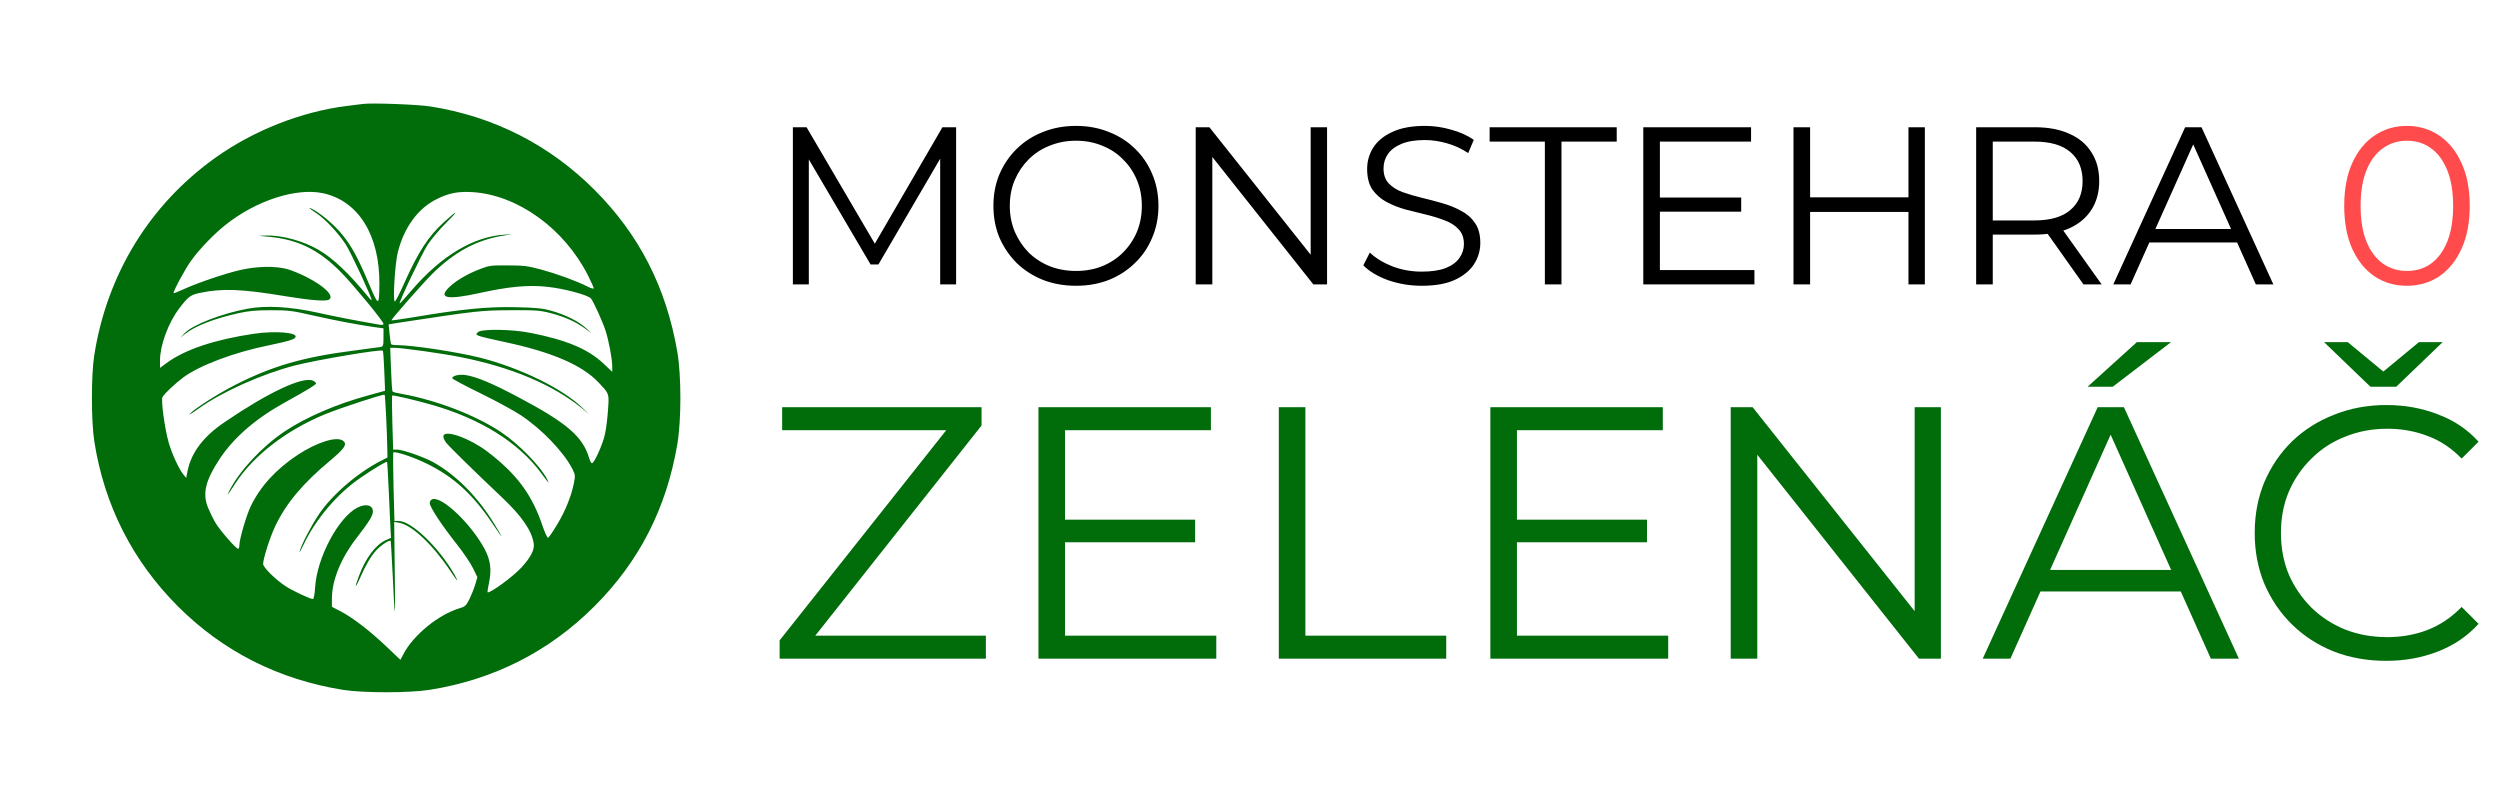 <svg width="167" height="53" viewBox="0 0 167 53" fill="none" xmlns="http://www.w3.org/2000/svg">
<g clip-path="url(#clip0_8_14)">
<path d="M24.247 6.943C24.106 6.961 23.629 7.022 23.188 7.075C20.158 7.447 16.925 8.719 14.372 10.547C9.999 13.674 7.155 18.303 6.298 23.718C6.086 25.06 6.086 28.099 6.298 29.477C6.969 33.761 8.851 37.462 11.881 40.501C14.893 43.513 18.612 45.395 22.922 46.084C24.274 46.295 27.313 46.295 28.682 46.084C32.975 45.403 36.676 43.531 39.706 40.501C42.7 37.506 44.511 33.973 45.244 29.68C45.518 28.081 45.518 25.078 45.244 23.497C44.502 19.195 42.7 15.67 39.706 12.676C36.703 9.672 32.966 7.773 28.753 7.111C27.922 6.978 24.822 6.864 24.247 6.943ZM21.571 12.905C23.947 13.418 25.369 15.714 25.343 18.983C25.325 20.502 25.299 20.502 24.61 18.877C23.912 17.216 23.479 16.43 22.861 15.67C22.41 15.105 21.589 14.389 21.006 14.045C20.52 13.762 20.59 13.886 21.094 14.213C21.686 14.593 22.596 15.556 23.099 16.333C23.444 16.863 24.831 19.857 24.822 20.043C24.813 20.069 24.733 19.999 24.636 19.875C23.302 18.25 22.269 17.269 21.288 16.695C20.281 16.103 18.877 15.714 17.817 15.732L17.269 15.75L17.994 15.82C19.928 16.006 21.315 16.695 22.79 18.197C23.611 19.036 25.617 21.465 25.617 21.633C25.617 21.703 25.52 21.721 25.334 21.686C23.797 21.421 22.331 21.138 21.156 20.873C19.38 20.485 17.799 20.396 16.562 20.617C14.796 20.944 12.844 21.703 12.322 22.269L12.057 22.56L12.358 22.313C13.011 21.783 14.31 21.279 15.944 20.917C16.633 20.767 17.101 20.723 18.108 20.723C19.257 20.723 19.539 20.758 20.802 21.05C22.419 21.412 23.726 21.659 24.848 21.827L25.617 21.933V22.534C25.617 23.09 25.599 23.143 25.422 23.179C25.308 23.196 24.548 23.302 23.718 23.408C20.246 23.85 18.206 24.442 15.688 25.723C14.566 26.297 12.976 27.313 12.676 27.648C12.579 27.754 12.835 27.604 13.25 27.304C14.813 26.182 17.499 24.981 19.689 24.415C21.174 24.035 25.466 23.311 25.573 23.426C25.599 23.453 25.643 24.062 25.67 24.786L25.723 26.102L24.636 26.403C22.507 26.977 20.458 27.86 19.009 28.823C17.508 29.83 15.997 31.447 15.326 32.772C15.105 33.205 15.202 33.099 15.714 32.303C16.942 30.422 19.107 28.753 21.703 27.675C22.737 27.251 25.625 26.306 25.696 26.367C25.732 26.412 25.864 29.044 25.873 30.051L25.882 30.563L25.466 30.775C23.894 31.57 22.163 33.063 21.288 34.379C20.785 35.13 20.131 36.385 20.016 36.835C19.99 36.959 20.105 36.755 20.273 36.393C21.094 34.671 22.534 32.975 24.071 31.924C25.025 31.27 25.802 30.811 25.855 30.855C25.873 30.881 25.926 31.765 25.97 32.825C26.014 33.894 26.067 35.024 26.085 35.342L26.12 35.925L25.785 36.075C25.104 36.376 24.433 37.259 23.983 38.46C23.665 39.308 23.709 39.379 24.062 38.584C24.442 37.718 24.769 37.162 25.14 36.755C25.422 36.438 26.014 36.049 26.094 36.128C26.111 36.155 26.173 37.206 26.235 38.469C26.288 39.732 26.35 40.801 26.376 40.854C26.394 40.898 26.394 39.573 26.367 37.904L26.332 34.865L26.65 34.918C27.507 35.059 28.903 36.376 30.078 38.133C30.563 38.867 30.696 38.981 30.343 38.354C29.291 36.535 27.48 34.803 26.633 34.803H26.35L26.288 32.542C26.262 31.288 26.253 30.254 26.27 30.228C26.376 30.122 27.604 30.528 28.488 30.961C30.298 31.844 31.588 33.019 32.895 34.971C33.637 36.075 33.69 36.093 33.037 35.024C31.915 33.187 30.484 31.738 28.938 30.872C28.311 30.528 26.898 30.033 26.526 30.033H26.262L26.209 28.24C26.182 27.26 26.173 26.438 26.2 26.421C26.244 26.376 27.763 26.73 28.841 27.039C32.109 27.975 34.653 29.565 36.164 31.623C36.676 32.321 36.72 32.365 36.544 32.003C36.084 31.12 34.636 29.636 33.434 28.841C31.747 27.728 29.177 26.738 26.853 26.314C26.535 26.262 26.253 26.191 26.226 26.155C26.191 26.129 26.147 25.458 26.12 24.663L26.067 23.232H26.323C26.853 23.232 29.512 23.603 30.784 23.859C34.167 24.53 36.941 25.705 38.867 27.268L39.352 27.666L38.884 27.224C37.559 25.944 34.742 24.574 32.074 23.894C30.555 23.514 27.56 23.055 26.526 23.055C26.323 23.055 26.138 23.029 26.12 22.984C26.102 22.949 26.058 22.64 26.023 22.295L25.961 21.668L26.606 21.562C31.88 20.758 32.136 20.732 34.097 20.723C35.793 20.714 36.075 20.732 36.782 20.917C37.683 21.147 38.469 21.491 39.087 21.951L39.529 22.269L39.141 21.916C38.655 21.456 37.709 20.997 36.791 20.75C36.225 20.59 35.748 20.546 34.406 20.52C32.577 20.476 30.811 20.652 27.622 21.191C26.809 21.324 26.147 21.421 26.147 21.394C26.147 21.306 28.276 18.886 28.903 18.267C30.351 16.845 31.8 16.05 33.523 15.759L34.229 15.635L33.655 15.679C31.606 15.82 29.468 17.101 27.516 19.372C27.083 19.884 26.712 20.29 26.694 20.273C26.624 20.211 28.205 16.898 28.576 16.333C28.814 15.971 29.38 15.299 29.848 14.84C30.696 14.001 30.563 14.01 29.645 14.849C28.611 15.794 27.949 16.81 27.021 18.877C26.712 19.575 26.421 20.14 26.376 20.14C26.226 20.14 26.385 17.587 26.579 16.828C27.003 15.176 27.931 13.912 29.168 13.303C29.971 12.897 30.608 12.773 31.579 12.835C34.591 13.029 37.692 15.273 39.273 18.391C39.485 18.815 39.662 19.204 39.662 19.257C39.662 19.31 39.476 19.257 39.246 19.142C38.478 18.753 37.179 18.285 36.137 18.002C35.245 17.764 34.962 17.729 33.92 17.729C32.825 17.72 32.675 17.737 32.083 17.967C31.261 18.276 30.484 18.727 30.024 19.168C29.23 19.928 29.848 20.052 32.03 19.575C33.982 19.142 35.316 19.018 36.561 19.16C37.683 19.274 39.3 19.716 39.476 19.937C39.67 20.193 40.245 21.465 40.448 22.083C40.669 22.755 40.898 23.983 40.898 24.495V24.839L40.298 24.274C39.291 23.32 37.833 22.71 35.466 22.242C34.203 21.986 32.153 21.96 31.924 22.189C31.791 22.322 31.791 22.34 31.95 22.419C32.038 22.472 32.807 22.657 33.655 22.834C36.835 23.506 38.884 24.38 39.98 25.546C40.704 26.314 40.695 26.27 40.616 27.366C40.58 27.913 40.492 28.638 40.413 28.991C40.28 29.654 39.679 30.979 39.538 30.943C39.485 30.934 39.406 30.775 39.352 30.59C38.92 29.15 37.868 28.249 34.583 26.509C32.851 25.59 31.8 25.157 31.084 25.051C30.669 24.989 30.21 25.104 30.21 25.263C30.21 25.316 31.058 25.767 32.092 26.27C33.116 26.774 34.344 27.436 34.803 27.745C36.208 28.682 37.674 30.21 38.248 31.349C38.425 31.712 38.434 31.782 38.337 32.268C38.169 33.143 37.745 34.176 37.206 35.059C36.932 35.519 36.658 35.907 36.614 35.925C36.561 35.943 36.411 35.607 36.261 35.183C35.545 33.037 34.521 31.659 32.533 30.148C31.394 29.291 29.777 28.7 29.627 29.097C29.592 29.185 29.654 29.362 29.777 29.539C29.963 29.795 31.668 31.464 33.584 33.275C34.847 34.477 35.519 35.439 35.651 36.296C35.722 36.72 35.448 37.241 34.812 37.93C34.247 38.531 32.834 39.573 32.577 39.573C32.551 39.573 32.586 39.308 32.657 38.973C32.851 38.089 32.772 37.427 32.383 36.694C31.5 35.024 29.539 33.143 28.885 33.346C28.779 33.381 28.708 33.478 28.708 33.611C28.708 33.867 29.503 35.077 30.51 36.349C30.934 36.879 31.411 37.595 31.588 37.939L31.888 38.557L31.747 39.043C31.668 39.308 31.491 39.75 31.358 40.024C31.137 40.457 31.058 40.527 30.722 40.624C29.3 41.04 27.604 42.426 26.942 43.707L26.747 44.078L25.82 43.195C24.733 42.161 23.603 41.287 22.772 40.845L22.172 40.536V39.989C22.172 38.761 22.772 37.294 23.806 35.952C24.663 34.847 24.91 34.441 24.91 34.167C24.91 33.734 24.433 33.62 23.868 33.911C22.596 34.574 21.165 37.268 21.05 39.238C21.015 39.724 20.962 40.015 20.9 40.015C20.705 40.015 19.46 39.423 19.036 39.132C18.338 38.655 17.578 37.895 17.578 37.674C17.578 37.321 18.02 35.925 18.373 35.174C19.098 33.637 20.22 32.295 22.066 30.758C23.029 29.954 23.214 29.662 22.914 29.442C22.498 29.123 21.156 29.547 19.884 30.387C18.418 31.358 17.384 32.498 16.739 33.84C16.439 34.485 15.988 36.031 15.988 36.446C15.988 36.561 15.953 36.658 15.909 36.658C15.768 36.658 14.716 35.457 14.407 34.945C14.248 34.68 14.018 34.212 13.895 33.911C13.515 32.966 13.718 32.109 14.663 30.669C15.617 29.23 17.057 27.975 19.036 26.88C20.643 25.988 21.112 25.696 21.112 25.608C21.112 25.564 21.023 25.484 20.909 25.431C20.237 25.122 17.923 26.209 15.008 28.196C13.595 29.15 12.791 30.21 12.534 31.438L12.437 31.924L12.261 31.712C11.951 31.332 11.492 30.334 11.271 29.574C11.006 28.655 10.741 26.721 10.856 26.518C10.971 26.306 11.713 25.608 12.234 25.219C13.294 24.424 15.617 23.541 17.932 23.073C19.274 22.79 19.645 22.684 19.734 22.534C19.937 22.216 18.418 22.083 16.96 22.295C14.345 22.684 12.349 23.346 11.121 24.256L10.688 24.574V24.088C10.688 23.073 11.236 21.571 11.969 20.608C12.552 19.831 12.738 19.689 13.356 19.566C14.849 19.248 16.147 19.301 19.124 19.796C20.714 20.061 21.783 20.14 21.977 20.016C22.348 19.787 21.703 19.133 20.493 18.515C20.069 18.294 19.46 18.047 19.16 17.967C18.373 17.764 17.207 17.782 16.121 18.02C15.123 18.241 13.268 18.868 12.287 19.31C11.925 19.477 11.616 19.601 11.598 19.584C11.536 19.513 12.384 17.923 12.782 17.393C13.321 16.642 14.292 15.635 15.061 15.025C17.093 13.4 19.787 12.526 21.571 12.905Z" fill="#006C0A"/>
<path d="M52.964 19V8.5H53.879L58.679 16.69H58.199L62.954 8.5H63.869V19H62.804V10.165H63.059L58.679 17.665H58.154L53.744 10.165H54.029V19H52.964ZM71.88 19.09C71.09 19.09 70.355 18.96 69.675 18.7C69.005 18.43 68.42 18.055 67.92 17.575C67.43 17.085 67.045 16.52 66.765 15.88C66.495 15.23 66.36 14.52 66.36 13.75C66.36 12.98 66.495 12.275 66.765 11.635C67.045 10.985 67.43 10.42 67.92 9.94C68.42 9.45 69.005 9.075 69.675 8.815C70.345 8.545 71.08 8.41 71.88 8.41C72.67 8.41 73.4 8.545 74.07 8.815C74.74 9.075 75.32 9.445 75.81 9.925C76.31 10.405 76.695 10.97 76.965 11.62C77.245 12.27 77.385 12.98 77.385 13.75C77.385 14.52 77.245 15.23 76.965 15.88C76.695 16.53 76.31 17.095 75.81 17.575C75.32 18.055 74.74 18.43 74.07 18.7C73.4 18.96 72.67 19.09 71.88 19.09ZM71.88 18.1C72.51 18.1 73.09 17.995 73.62 17.785C74.16 17.565 74.625 17.26 75.015 16.87C75.415 16.47 75.725 16.01 75.945 15.49C76.165 14.96 76.275 14.38 76.275 13.75C76.275 13.12 76.165 12.545 75.945 12.025C75.725 11.495 75.415 11.035 75.015 10.645C74.625 10.245 74.16 9.94 73.62 9.73C73.09 9.51 72.51 9.4 71.88 9.4C71.25 9.4 70.665 9.51 70.125 9.73C69.585 9.94 69.115 10.245 68.715 10.645C68.325 11.035 68.015 11.495 67.785 12.025C67.565 12.545 67.455 13.12 67.455 13.75C67.455 14.37 67.565 14.945 67.785 15.475C68.015 16.005 68.325 16.47 68.715 16.87C69.115 17.26 69.585 17.565 70.125 17.785C70.665 17.995 71.25 18.1 71.88 18.1ZM79.873 19V8.5H80.788L88.033 17.62H87.553V8.5H88.648V19H87.733L80.503 9.88H80.983V19H79.873ZM94.97 19.09C94.19 19.09 93.44 18.965 92.72 18.715C92.01 18.455 91.46 18.125 91.07 17.725L91.505 16.87C91.875 17.23 92.37 17.535 92.99 17.785C93.62 18.025 94.28 18.145 94.97 18.145C95.63 18.145 96.165 18.065 96.575 17.905C96.995 17.735 97.3 17.51 97.49 17.23C97.69 16.95 97.79 16.64 97.79 16.3C97.79 15.89 97.67 15.56 97.43 15.31C97.2 15.06 96.895 14.865 96.515 14.725C96.135 14.575 95.715 14.445 95.255 14.335C94.795 14.225 94.335 14.11 93.875 13.99C93.415 13.86 92.99 13.69 92.6 13.48C92.22 13.27 91.91 12.995 91.67 12.655C91.44 12.305 91.325 11.85 91.325 11.29C91.325 10.77 91.46 10.295 91.73 9.865C92.01 9.425 92.435 9.075 93.005 8.815C93.575 8.545 94.305 8.41 95.195 8.41C95.785 8.41 96.37 8.495 96.95 8.665C97.53 8.825 98.03 9.05 98.45 9.34L98.075 10.225C97.625 9.925 97.145 9.705 96.635 9.565C96.135 9.425 95.65 9.355 95.18 9.355C94.55 9.355 94.03 9.44 93.62 9.61C93.21 9.78 92.905 10.01 92.705 10.3C92.515 10.58 92.42 10.9 92.42 11.26C92.42 11.67 92.535 12 92.765 12.25C93.005 12.5 93.315 12.695 93.695 12.835C94.085 12.975 94.51 13.1 94.97 13.21C95.43 13.32 95.885 13.44 96.335 13.57C96.795 13.7 97.215 13.87 97.595 14.08C97.985 14.28 98.295 14.55 98.525 14.89C98.765 15.23 98.885 15.675 98.885 16.225C98.885 16.735 98.745 17.21 98.465 17.65C98.185 18.08 97.755 18.43 97.175 18.7C96.605 18.96 95.87 19.09 94.97 19.09ZM103.197 19V9.46H99.507V8.5H107.997V9.46H104.307V19H103.197ZM110.761 13.195H116.311V14.14H110.761V13.195ZM110.881 18.04H117.196V19H109.771V8.5H116.971V9.46H110.881V18.04ZM127.485 8.5H128.58V19H127.485V8.5ZM120.915 19H119.805V8.5H120.915V19ZM127.59 14.155H120.795V13.18H127.59V14.155ZM132.007 19V8.5H135.937C136.827 8.5 137.592 8.645 138.232 8.935C138.872 9.215 139.362 9.625 139.702 10.165C140.052 10.695 140.227 11.34 140.227 12.1C140.227 12.84 140.052 13.48 139.702 14.02C139.362 14.55 138.872 14.96 138.232 15.25C137.592 15.53 136.827 15.67 135.937 15.67H132.622L133.117 15.16V19H132.007ZM139.177 19L136.477 15.19H137.677L140.392 19H139.177ZM133.117 15.25L132.622 14.725H135.907C136.957 14.725 137.752 14.495 138.292 14.035C138.842 13.575 139.117 12.93 139.117 12.1C139.117 11.26 138.842 10.61 138.292 10.15C137.752 9.69 136.957 9.46 135.907 9.46H132.622L133.117 8.935V15.25ZM141.167 19L145.967 8.5H147.062L151.862 19H150.692L146.282 9.145H146.732L142.322 19H141.167ZM143.057 16.195L143.387 15.295H149.492L149.822 16.195H143.057Z" fill="black"/>
<path d="M160.779 19.09C159.969 19.09 159.249 18.88 158.619 18.46C157.989 18.03 157.494 17.42 157.134 16.63C156.774 15.83 156.594 14.87 156.594 13.75C156.594 12.63 156.774 11.675 157.134 10.885C157.494 10.085 157.989 9.475 158.619 9.055C159.249 8.625 159.969 8.41 160.779 8.41C161.589 8.41 162.309 8.625 162.939 9.055C163.569 9.475 164.064 10.085 164.424 10.885C164.794 11.675 164.979 12.63 164.979 13.75C164.979 14.87 164.794 15.83 164.424 16.63C164.064 17.42 163.569 18.03 162.939 18.46C162.309 18.88 161.589 19.09 160.779 19.09ZM160.779 18.1C161.399 18.1 161.939 17.935 162.399 17.605C162.859 17.265 163.219 16.775 163.479 16.135C163.739 15.485 163.869 14.69 163.869 13.75C163.869 12.81 163.739 12.02 163.479 11.38C163.219 10.73 162.859 10.24 162.399 9.91C161.939 9.57 161.399 9.4 160.779 9.4C160.179 9.4 159.644 9.57 159.174 9.91C158.704 10.24 158.339 10.73 158.079 11.38C157.819 12.02 157.689 12.81 157.689 13.75C157.689 14.69 157.819 15.485 158.079 16.135C158.339 16.775 158.704 17.265 159.174 17.605C159.644 17.935 160.179 18.1 160.779 18.1Z" fill="#FF4B4B"/>
<path d="M52.08 44V42.776L63.744 28.064L63.936 28.736H52.248V27.2H65.568V28.424L53.928 43.136L53.712 42.464H65.856V44H52.08ZM70.953 34.712H79.833V36.224H70.953V34.712ZM71.145 42.464H81.249V44H69.369V27.2H80.889V28.736H71.145V42.464ZM85.424 44V27.2H87.2V42.464H96.608V44H85.424ZM101.14 34.712H110.02V36.224H101.14V34.712ZM101.332 42.464H111.436V44H99.556V27.2H111.076V28.736H101.332V42.464ZM115.611 44V27.2H117.075L128.667 41.792H127.899V27.2H129.651V44H128.187L116.619 29.408H117.387V44H115.611ZM132.446 44L140.126 27.2H141.878L149.558 44H147.686L140.63 28.232H141.35L134.294 44H132.446ZM135.47 39.512L135.998 38.072H145.766L146.294 39.512H135.47ZM139.454 25.832L142.742 22.856H145.022L141.134 25.832H139.454ZM159.399 44.144C158.135 44.144 156.967 43.936 155.895 43.52C154.823 43.088 153.895 42.488 153.111 41.72C152.327 40.952 151.711 40.048 151.263 39.008C150.831 37.968 150.615 36.832 150.615 35.6C150.615 34.368 150.831 33.232 151.263 32.192C151.711 31.152 152.327 30.248 153.111 29.48C153.911 28.712 154.847 28.12 155.919 27.704C156.991 27.272 158.159 27.056 159.423 27.056C160.639 27.056 161.783 27.264 162.855 27.68C163.927 28.08 164.831 28.688 165.567 29.504L164.439 30.632C163.751 29.928 162.991 29.424 162.159 29.12C161.327 28.8 160.431 28.64 159.471 28.64C158.463 28.64 157.527 28.816 156.663 29.168C155.799 29.504 155.047 29.992 154.407 30.632C153.767 31.256 153.263 31.992 152.895 32.84C152.543 33.672 152.367 34.592 152.367 35.6C152.367 36.608 152.543 37.536 152.895 38.384C153.263 39.216 153.767 39.952 154.407 40.592C155.047 41.216 155.799 41.704 156.663 42.056C157.527 42.392 158.463 42.56 159.471 42.56C160.431 42.56 161.327 42.4 162.159 42.08C162.991 41.76 163.751 41.248 164.439 40.544L165.567 41.672C164.831 42.488 163.927 43.104 162.855 43.52C161.783 43.936 160.631 44.144 159.399 44.144ZM158.343 25.832L155.247 22.856H156.831L159.879 25.376H158.535L161.583 22.856H163.167L160.071 25.832H158.343Z" fill="#006C0A"/>
</g>
<defs>
<clipPath id="clip0_8_14">
<rect width="167" height="53" fill="white"/>
</clipPath>
</defs>
</svg>
